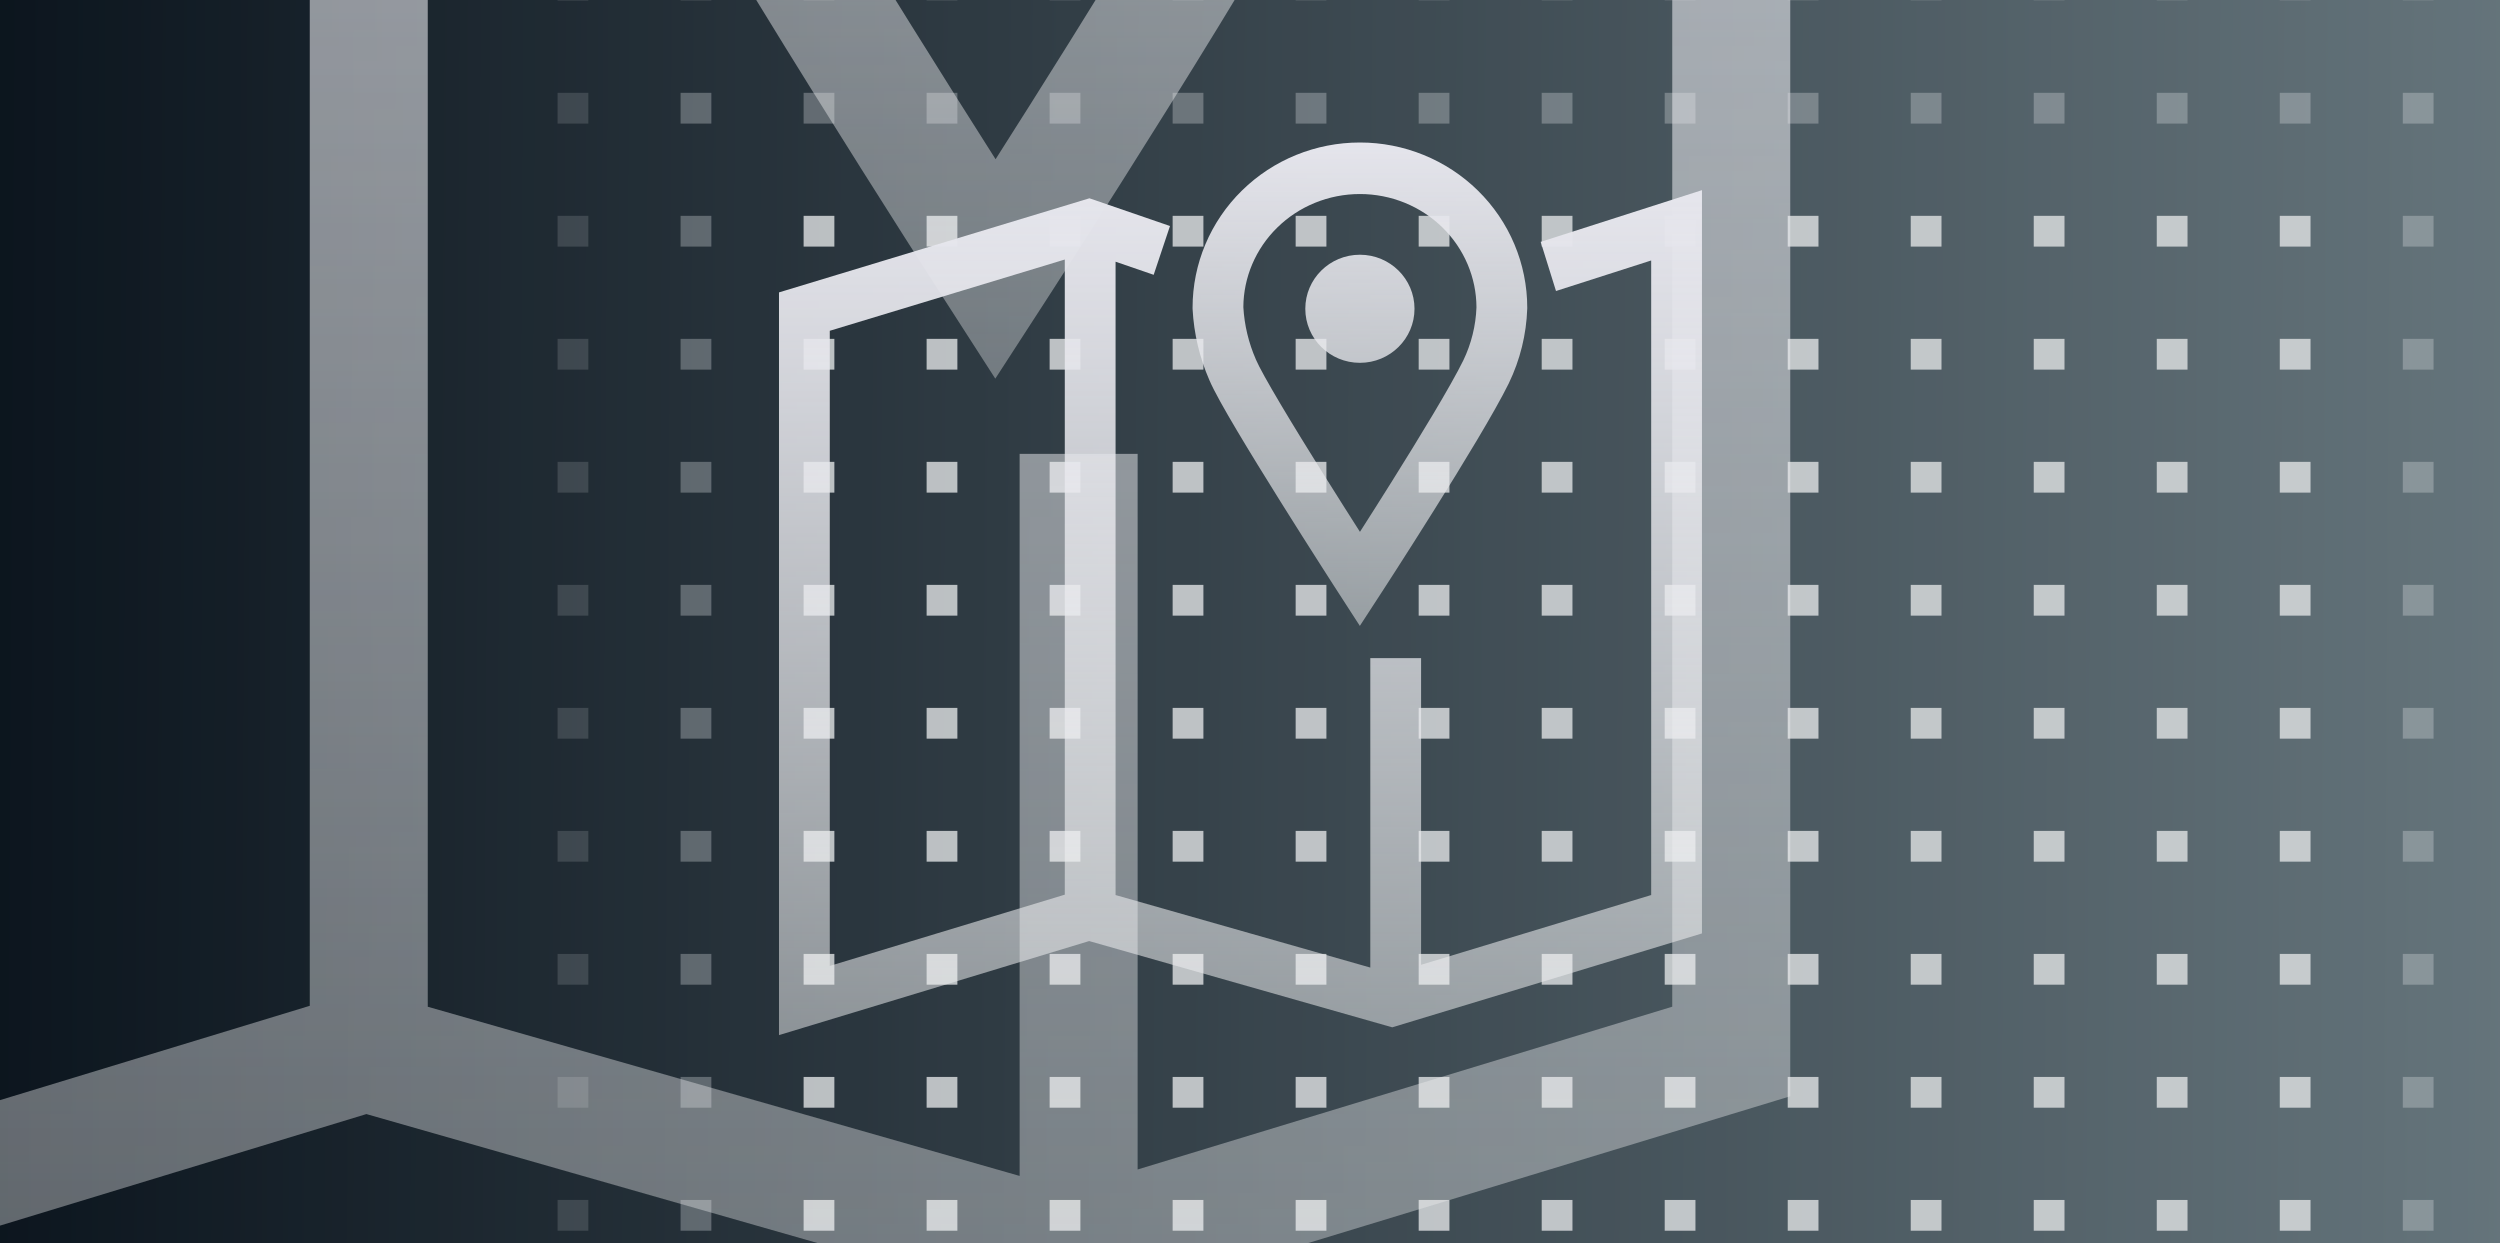 <svg width="191" height="95" viewBox="0 0 191 95" fill="none" xmlns="http://www.w3.org/2000/svg">
<rect x="0" y="0" width="191" height="95" fill="#808080" stroke="none"/>
<g clip-path="url(#clip0_5959_321461)">
<rect width="191" height="95" fill="url(#paint0_linear_5959_321461)"/>
<rect width="191" height="95" fill="black" fill-opacity="0.2"/>
<g style="mix-blend-mode:color-burn" opacity="0.8">
<rect opacity="0.2" x="42.599" y="-2.307" width="2.35" height="2.35" fill="#E0E2E4"/>
<rect opacity="0.2" x="42.599" y="7.092" width="2.35" height="2.35" fill="#E0E2E4"/>
<rect opacity="0.2" x="42.599" y="16.49" width="2.35" height="2.35" fill="#E0E2E4"/>
<rect opacity="0.2" x="42.599" y="25.889" width="2.35" height="2.35" fill="#E0E2E4"/>
<rect opacity="0.2" x="42.599" y="35.286" width="2.35" height="2.35" fill="#E0E2E4"/>
<rect opacity="0.2" x="42.599" y="44.685" width="2.35" height="2.35" fill="#E0E2E4"/>
<rect opacity="0.2" x="42.599" y="54.083" width="2.35" height="2.35" fill="#E0E2E4"/>
<rect opacity="0.2" x="42.599" y="63.481" width="2.35" height="2.35" fill="#E0E2E4"/>
<rect opacity="0.2" x="42.599" y="72.88" width="2.35" height="2.35" fill="#E0E2E4"/>
<rect opacity="0.2" x="42.599" y="82.278" width="2.35" height="2.35" fill="#E0E2E4"/>
<rect opacity="0.2" x="42.599" y="91.677" width="2.35" height="2.35" fill="#E0E2E4"/>
<rect opacity="0.2" x="51.997" y="-2.307" width="2.35" height="2.35" fill="#E0E2E4"/>
<rect opacity="0.4" x="51.997" y="7.092" width="2.35" height="2.35" fill="#E0E2E4"/>
<rect opacity="0.4" x="51.997" y="16.49" width="2.35" height="2.35" fill="#E0E2E4"/>
<rect opacity="0.4" x="51.997" y="25.889" width="2.35" height="2.35" fill="#E0E2E4"/>
<rect opacity="0.4" x="51.997" y="35.286" width="2.35" height="2.35" fill="#E0E2E4"/>
<rect opacity="0.4" x="51.997" y="44.685" width="2.35" height="2.35" fill="#E0E2E4"/>
<rect opacity="0.4" x="51.997" y="54.083" width="2.35" height="2.35" fill="#E0E2E4"/>
<rect opacity="0.4" x="51.997" y="63.481" width="2.35" height="2.35" fill="#E0E2E4"/>
<rect opacity="0.4" x="51.997" y="72.88" width="2.35" height="2.35" fill="#E0E2E4"/>
<rect opacity="0.4" x="51.997" y="82.278" width="2.35" height="2.35" fill="#E0E2E4"/>
<rect opacity="0.4" x="51.997" y="91.677" width="2.35" height="2.35" fill="#E0E2E4"/>
<rect opacity="0.2" x="61.396" y="-2.307" width="2.35" height="2.35" fill="#E0E2E4"/>
<rect opacity="0.4" x="61.396" y="7.092" width="2.35" height="2.35" fill="#E0E2E4"/>
<rect x="61.396" y="16.49" width="2.35" height="2.35" fill="#E0E2E4"/>
<rect x="61.396" y="25.889" width="2.35" height="2.35" fill="#E0E2E4"/>
<rect x="61.396" y="35.286" width="2.35" height="2.35" fill="#E0E2E4"/>
<rect x="61.396" y="44.685" width="2.35" height="2.35" fill="#E0E2E4"/>
<rect x="61.396" y="54.083" width="2.35" height="2.35" fill="#E0E2E4"/>
<rect x="61.396" y="63.481" width="2.35" height="2.35" fill="#E0E2E4"/>
<rect x="61.396" y="72.88" width="2.35" height="2.35" fill="#E0E2E4"/>
<rect x="61.396" y="82.278" width="2.35" height="2.35" fill="#E0E2E4"/>
<rect x="61.396" y="91.677" width="2.35" height="2.35" fill="#E0E2E4"/>
<rect opacity="0.2" x="70.794" y="-2.307" width="2.35" height="2.35" fill="#E0E2E4"/>
<rect opacity="0.4" x="70.794" y="7.092" width="2.35" height="2.35" fill="#E0E2E4"/>
<rect x="70.794" y="16.49" width="2.35" height="2.35" fill="#E0E2E4"/>
<rect x="70.794" y="25.889" width="2.35" height="2.35" fill="#E0E2E4"/>
<rect x="70.794" y="35.286" width="2.35" height="2.35" fill="#E0E2E4"/>
<rect x="70.794" y="44.685" width="2.35" height="2.35" fill="#E0E2E4"/>
<rect x="70.794" y="54.083" width="2.35" height="2.35" fill="#E0E2E4"/>
<rect x="70.794" y="63.481" width="2.35" height="2.35" fill="#E0E2E4"/>
<rect x="70.794" y="72.88" width="2.35" height="2.35" fill="#E0E2E4"/>
<rect x="70.794" y="82.278" width="2.35" height="2.35" fill="#E0E2E4"/>
<rect x="70.794" y="91.677" width="2.35" height="2.35" fill="#E0E2E4"/>
<rect opacity="0.2" x="80.192" y="-2.307" width="2.35" height="2.35" fill="#E0E2E4"/>
<rect opacity="0.4" x="80.192" y="7.092" width="2.35" height="2.35" fill="#E0E2E4"/>
<rect x="80.192" y="16.49" width="2.35" height="2.35" fill="#E0E2E4"/>
<rect x="80.192" y="25.889" width="2.35" height="2.35" fill="#E0E2E4"/>
<rect x="80.192" y="35.286" width="2.35" height="2.35" fill="#E0E2E4"/>
<rect x="80.192" y="44.685" width="2.35" height="2.35" fill="#E0E2E4"/>
<rect x="80.192" y="54.083" width="2.35" height="2.35" fill="#E0E2E4"/>
<rect x="80.192" y="63.481" width="2.35" height="2.35" fill="#E0E2E4"/>
<rect x="80.192" y="72.88" width="2.35" height="2.35" fill="#E0E2E4"/>
<rect x="80.192" y="82.278" width="2.35" height="2.35" fill="#E0E2E4"/>
<rect x="80.192" y="91.677" width="2.35" height="2.35" fill="#E0E2E4"/>
<rect opacity="0.2" x="89.59" y="-2.307" width="2.35" height="2.35" fill="#E0E2E4"/>
<rect opacity="0.4" x="89.59" y="7.092" width="2.35" height="2.35" fill="#E0E2E4"/>
<rect x="89.59" y="16.49" width="2.35" height="2.35" fill="#E0E2E4"/>
<rect x="89.59" y="25.889" width="2.35" height="2.35" fill="#E0E2E4"/>
<rect x="89.59" y="35.286" width="2.35" height="2.35" fill="#E0E2E4"/>
<rect x="89.59" y="44.685" width="2.35" height="2.35" fill="#E0E2E4"/>
<rect x="89.59" y="54.083" width="2.35" height="2.35" fill="#E0E2E4"/>
<rect x="89.59" y="63.481" width="2.35" height="2.35" fill="#E0E2E4"/>
<rect x="89.59" y="72.88" width="2.35" height="2.35" fill="#E0E2E4"/>
<rect x="89.59" y="82.278" width="2.35" height="2.35" fill="#E0E2E4"/>
<rect x="89.59" y="91.677" width="2.35" height="2.35" fill="#E0E2E4"/>
<rect opacity="0.2" x="98.988" y="-2.307" width="2.35" height="2.35" fill="#E0E2E4"/>
<rect opacity="0.4" x="98.988" y="7.092" width="2.35" height="2.35" fill="#E0E2E4"/>
<rect x="98.988" y="16.49" width="2.35" height="2.35" fill="#E0E2E4"/>
<rect x="98.988" y="25.889" width="2.35" height="2.35" fill="#E0E2E4"/>
<rect x="98.988" y="35.286" width="2.35" height="2.35" fill="#E0E2E4"/>
<rect x="98.988" y="44.685" width="2.35" height="2.35" fill="#E0E2E4"/>
<rect x="98.988" y="54.083" width="2.35" height="2.35" fill="#E0E2E4"/>
<rect x="98.988" y="63.481" width="2.35" height="2.35" fill="#E0E2E4"/>
<rect x="98.988" y="72.88" width="2.35" height="2.35" fill="#E0E2E4"/>
<rect x="98.988" y="82.278" width="2.35" height="2.35" fill="#E0E2E4"/>
<rect x="98.988" y="91.677" width="2.35" height="2.35" fill="#E0E2E4"/>
<rect opacity="0.2" x="108.387" y="-2.307" width="2.35" height="2.35" fill="#E0E2E4"/>
<rect opacity="0.4" x="108.387" y="7.092" width="2.35" height="2.35" fill="#E0E2E4"/>
<rect x="108.387" y="16.49" width="2.35" height="2.35" fill="#E0E2E4"/>
<rect x="108.387" y="25.889" width="2.35" height="2.35" fill="#E0E2E4"/>
<rect x="108.387" y="35.286" width="2.35" height="2.35" fill="#E0E2E4"/>
<rect x="108.387" y="44.685" width="2.35" height="2.35" fill="#E0E2E4"/>
<rect x="108.387" y="54.083" width="2.35" height="2.35" fill="#E0E2E4"/>
<rect x="108.387" y="63.481" width="2.35" height="2.35" fill="#E0E2E4"/>
<rect x="108.387" y="72.88" width="2.35" height="2.35" fill="#E0E2E4"/>
<rect x="108.387" y="82.278" width="2.35" height="2.35" fill="#E0E2E4"/>
<rect x="108.387" y="91.677" width="2.35" height="2.35" fill="#E0E2E4"/>
<rect opacity="0.2" x="117.786" y="-2.307" width="2.35" height="2.35" fill="#E0E2E4"/>
<rect opacity="0.4" x="117.786" y="7.092" width="2.35" height="2.35" fill="#E0E2E4"/>
<rect x="117.786" y="16.49" width="2.35" height="2.35" fill="#E0E2E4"/>
<rect x="117.786" y="25.889" width="2.35" height="2.35" fill="#E0E2E4"/>
<rect x="117.786" y="35.286" width="2.35" height="2.35" fill="#E0E2E4"/>
<rect x="117.786" y="44.685" width="2.35" height="2.35" fill="#E0E2E4"/>
<rect x="117.786" y="54.083" width="2.35" height="2.35" fill="#E0E2E4"/>
<rect x="117.786" y="63.481" width="2.35" height="2.35" fill="#E0E2E4"/>
<rect x="117.786" y="72.88" width="2.35" height="2.35" fill="#E0E2E4"/>
<rect x="117.786" y="82.278" width="2.35" height="2.35" fill="#E0E2E4"/>
<rect x="117.786" y="91.677" width="2.35" height="2.35" fill="#E0E2E4"/>
<rect opacity="0.2" x="127.183" y="-2.307" width="2.35" height="2.35" fill="#E0E2E4"/>
<rect opacity="0.4" x="127.183" y="7.092" width="2.35" height="2.35" fill="#E0E2E4"/>
<rect x="127.183" y="16.49" width="2.35" height="2.35" fill="#E0E2E4"/>
<rect x="127.183" y="25.889" width="2.35" height="2.35" fill="#E0E2E4"/>
<rect x="127.183" y="35.286" width="2.35" height="2.35" fill="#E0E2E4"/>
<rect x="127.183" y="44.685" width="2.35" height="2.35" fill="#E0E2E4"/>
<rect x="127.183" y="54.083" width="2.35" height="2.35" fill="#E0E2E4"/>
<rect x="127.183" y="63.481" width="2.35" height="2.35" fill="#E0E2E4"/>
<rect x="127.183" y="72.88" width="2.35" height="2.35" fill="#E0E2E4"/>
<rect x="127.183" y="82.278" width="2.35" height="2.35" fill="#E0E2E4"/>
<rect x="127.183" y="91.677" width="2.35" height="2.35" fill="#E0E2E4"/>
<rect opacity="0.2" x="136.582" y="-2.307" width="2.35" height="2.35" fill="#E0E2E4"/>
<rect opacity="0.4" x="136.582" y="7.092" width="2.35" height="2.35" fill="#E0E2E4"/>
<rect x="136.582" y="16.49" width="2.35" height="2.35" fill="#E0E2E4"/>
<rect x="136.582" y="25.889" width="2.35" height="2.35" fill="#E0E2E4"/>
<rect x="136.582" y="35.286" width="2.35" height="2.35" fill="#E0E2E4"/>
<rect x="136.582" y="44.685" width="2.35" height="2.35" fill="#E0E2E4"/>
<rect x="136.582" y="54.083" width="2.35" height="2.35" fill="#E0E2E4"/>
<rect x="136.582" y="63.481" width="2.35" height="2.35" fill="#E0E2E4"/>
<rect x="136.582" y="72.88" width="2.35" height="2.35" fill="#E0E2E4"/>
<rect x="136.582" y="82.278" width="2.35" height="2.35" fill="#E0E2E4"/>
<rect x="136.582" y="91.677" width="2.35" height="2.35" fill="#E0E2E4"/>
<rect opacity="0.2" x="145.98" y="-2.307" width="2.35" height="2.35" fill="#E0E2E4"/>
<rect opacity="0.4" x="145.98" y="7.092" width="2.35" height="2.35" fill="#E0E2E4"/>
<rect x="145.98" y="16.49" width="2.35" height="2.35" fill="#E0E2E4"/>
<rect x="145.98" y="25.889" width="2.35" height="2.35" fill="#E0E2E4"/>
<rect x="145.98" y="35.286" width="2.35" height="2.35" fill="#E0E2E4"/>
<rect x="145.98" y="44.685" width="2.35" height="2.35" fill="#E0E2E4"/>
<rect x="145.98" y="54.083" width="2.35" height="2.35" fill="#E0E2E4"/>
<rect x="145.98" y="63.481" width="2.35" height="2.35" fill="#E0E2E4"/>
<rect x="145.98" y="72.88" width="2.35" height="2.35" fill="#E0E2E4"/>
<rect x="145.98" y="82.278" width="2.35" height="2.35" fill="#E0E2E4"/>
<rect x="145.98" y="91.677" width="2.35" height="2.35" fill="#E0E2E4"/>
<rect opacity="0.2" x="155.378" y="-2.307" width="2.35" height="2.35" fill="#E0E2E4"/>
<rect opacity="0.4" x="155.378" y="7.092" width="2.35" height="2.35" fill="#E0E2E4"/>
<rect x="155.378" y="16.49" width="2.35" height="2.35" fill="#E0E2E4"/>
<rect x="155.378" y="25.889" width="2.35" height="2.35" fill="#E0E2E4"/>
<rect x="155.378" y="35.286" width="2.35" height="2.35" fill="#E0E2E4"/>
<rect x="155.378" y="44.685" width="2.35" height="2.35" fill="#E0E2E4"/>
<rect x="155.378" y="54.083" width="2.35" height="2.35" fill="#E0E2E4"/>
<rect x="155.378" y="63.481" width="2.35" height="2.35" fill="#E0E2E4"/>
<rect x="155.378" y="72.88" width="2.35" height="2.35" fill="#E0E2E4"/>
<rect x="155.378" y="82.278" width="2.35" height="2.35" fill="#E0E2E4"/>
<rect x="155.378" y="91.677" width="2.35" height="2.35" fill="#E0E2E4"/>
<rect opacity="0.2" x="164.777" y="-2.307" width="2.35" height="2.35" fill="#E0E2E4"/>
<rect opacity="0.4" x="164.777" y="7.092" width="2.35" height="2.35" fill="#E0E2E4"/>
<rect x="164.777" y="16.49" width="2.35" height="2.35" fill="#E0E2E4"/>
<rect x="164.777" y="25.889" width="2.35" height="2.35" fill="#E0E2E4"/>
<rect x="164.777" y="35.286" width="2.35" height="2.35" fill="#E0E2E4"/>
<rect x="164.777" y="44.685" width="2.35" height="2.35" fill="#E0E2E4"/>
<rect x="164.777" y="54.083" width="2.35" height="2.35" fill="#E0E2E4"/>
<rect x="164.777" y="63.481" width="2.35" height="2.35" fill="#E0E2E4"/>
<rect x="164.777" y="72.88" width="2.35" height="2.35" fill="#E0E2E4"/>
<rect x="164.777" y="82.278" width="2.35" height="2.35" fill="#E0E2E4"/>
<rect x="164.777" y="91.677" width="2.35" height="2.35" fill="#E0E2E4"/>
<rect opacity="0.2" x="174.175" y="-2.307" width="2.35" height="2.35" fill="#E0E2E4"/>
<rect opacity="0.4" x="174.175" y="7.092" width="2.35" height="2.35" fill="#E0E2E4"/>
<rect x="174.175" y="16.49" width="2.35" height="2.35" fill="#E0E2E4"/>
<rect x="174.175" y="25.889" width="2.35" height="2.35" fill="#E0E2E4"/>
<rect x="174.175" y="35.286" width="2.35" height="2.35" fill="#E0E2E4"/>
<rect x="174.175" y="44.685" width="2.35" height="2.35" fill="#E0E2E4"/>
<rect x="174.175" y="54.083" width="2.35" height="2.35" fill="#E0E2E4"/>
<rect x="174.175" y="63.481" width="2.35" height="2.35" fill="#E0E2E4"/>
<rect x="174.175" y="72.88" width="2.35" height="2.35" fill="#E0E2E4"/>
<rect x="174.175" y="82.278" width="2.35" height="2.35" fill="#E0E2E4"/>
<rect x="174.175" y="91.677" width="2.35" height="2.35" fill="#E0E2E4"/>
<rect opacity="0.2" x="183.573" y="-2.307" width="2.35" height="2.35" fill="#E0E2E4"/>
<rect opacity="0.4" x="183.573" y="7.092" width="2.35" height="2.35" fill="#E0E2E4"/>
<rect opacity="0.4" x="183.573" y="16.49" width="2.35" height="2.35" fill="#E0E2E4"/>
<rect opacity="0.4" x="183.573" y="25.889" width="2.35" height="2.35" fill="#E0E2E4"/>
<rect opacity="0.4" x="183.573" y="35.286" width="2.35" height="2.35" fill="#E0E2E4"/>
<rect opacity="0.4" x="183.573" y="44.685" width="2.35" height="2.35" fill="#E0E2E4"/>
<rect opacity="0.4" x="183.573" y="54.083" width="2.35" height="2.35" fill="#E0E2E4"/>
<rect opacity="0.4" x="183.573" y="63.481" width="2.35" height="2.35" fill="#E0E2E4"/>
<rect opacity="0.4" x="183.573" y="72.88" width="2.35" height="2.35" fill="#E0E2E4"/>
<rect opacity="0.4" x="183.573" y="82.278" width="2.35" height="2.35" fill="#E0E2E4"/>
<rect opacity="0.4" x="183.573" y="91.677" width="2.35" height="2.35" fill="#E0E2E4"/>
</g>
<g style="mix-blend-mode:color-burn" opacity="0.7">
<path fill-rule="evenodd" clip-rule="evenodd" d="M136.775 -48.747V83.754L81.794 100.495L27.991 85.115L-27.069 101.879V-30.519L28.038 -47.299L42.341 -42.353L39.444 -33.654L32.681 -35.993V76.915L77.9 89.841V34.673H86.915V89.348L127.76 76.912V-36.21L110.862 -30.768L108.145 -39.527L136.775 -48.747ZM23.666 76.844L-18.054 89.547V-23.677L23.666 -36.38V76.844Z" fill="url(#paint1_linear_5959_321461)"/>
<path fill-rule="evenodd" clip-rule="evenodd" d="M76.054 -57.245C68.221 -57.245 60.681 -54.176 55.099 -48.667C49.513 -43.154 46.347 -35.645 46.347 -27.782V-27.66L46.353 -27.538C46.581 -23.168 47.594 -18.876 49.34 -14.862C50.155 -12.934 52.069 -9.547 54.255 -5.85C56.523 -2.016 59.284 2.481 61.949 6.759C64.617 11.04 67.2 15.122 69.115 18.133C70.073 19.638 70.865 20.877 71.417 21.739L72.284 23.091L76.041 28.929L79.817 23.101L80.018 22.79L80.59 21.903C81.084 21.136 81.794 20.029 82.662 18.672C84.395 15.959 86.758 12.237 89.271 8.209C94.24 0.246 99.977 -9.199 102.479 -14.302L102.495 -14.335C104.491 -18.492 105.604 -23.016 105.758 -27.626L105.761 -27.704V-27.782C105.761 -31.672 104.984 -35.52 103.479 -39.105C101.975 -42.691 99.773 -45.938 97.008 -48.667C94.243 -51.396 90.969 -53.553 87.375 -55.022C83.782 -56.491 79.935 -57.245 76.054 -57.245ZM76.054 20.573C72.285 23.091 72.284 23.091 72.284 23.091L76.054 20.573ZM79.817 23.101C79.816 23.102 79.816 23.103 76.054 20.573L79.817 23.101ZM81.664 3.281C79.607 6.577 77.651 9.669 76.062 12.164C74.237 9.291 71.931 5.641 69.56 1.835C66.91 -2.418 64.191 -6.846 61.976 -10.591C59.691 -14.454 58.129 -17.284 57.613 -18.51L57.602 -18.538L57.589 -18.565C56.297 -21.53 55.545 -24.69 55.362 -27.903C55.394 -33.189 57.535 -38.283 61.371 -42.069C65.241 -45.888 70.52 -48.059 76.054 -48.059C78.791 -48.059 81.498 -47.527 84.019 -46.496C86.54 -45.466 88.821 -43.959 90.737 -42.069C92.651 -40.179 94.162 -37.943 95.191 -35.493C96.209 -33.068 96.735 -30.476 96.746 -27.86C96.625 -24.585 95.831 -21.363 94.405 -18.39C92.149 -13.792 86.697 -4.786 81.664 3.281ZM85.746 -27.601C85.746 -22.28 81.406 -17.966 76.054 -17.966C70.701 -17.966 66.362 -22.28 66.362 -27.601C66.362 -32.922 70.701 -37.236 76.054 -37.236C81.406 -37.236 85.746 -32.922 85.746 -27.601Z" fill="url(#paint2_linear_5959_321461)"/>
</g>
<path fill-rule="evenodd" clip-rule="evenodd" d="M130.03 14.527V71.314L106.367 78.488L83.211 71.897L59.515 79.082V22.339L83.232 15.148L89.387 17.268L88.141 20.996L85.23 19.994V68.382L104.691 73.922V50.28H108.571V73.711L126.15 68.381V19.9L118.878 22.233L117.708 18.479L130.03 14.527ZM81.35 68.352L63.395 73.796V25.272L81.35 19.828V68.352Z" fill="url(#paint3_linear_5959_321461)"/>
<path fill-rule="evenodd" clip-rule="evenodd" d="M103.897 10.887C100.526 10.887 97.281 12.202 94.879 14.563C92.474 16.926 91.112 20.144 91.112 23.514V23.566L91.114 23.618C91.213 25.491 91.648 27.331 92.4 29.051C92.751 29.877 93.574 31.329 94.515 32.913C95.491 34.556 96.68 36.483 97.827 38.317C98.975 40.152 100.086 41.901 100.911 43.191C101.323 43.837 101.664 44.367 101.901 44.737L102.275 45.316L103.892 47.819L105.516 45.321L105.603 45.187L105.849 44.807C106.062 44.478 106.368 44.004 106.741 43.423C107.487 42.26 108.504 40.665 109.585 38.939C111.724 35.526 114.193 31.478 115.27 29.291L115.276 29.277C116.136 27.495 116.615 25.556 116.681 23.581L116.682 23.547V23.514C116.682 21.847 116.348 20.197 115.7 18.661C115.053 17.124 114.105 15.732 112.915 14.563C111.725 13.394 110.316 12.469 108.769 11.84C107.223 11.21 105.567 10.887 103.897 10.887ZM103.897 44.237C102.275 45.317 102.275 45.316 102.275 45.316L103.897 44.237ZM105.516 45.321C105.516 45.321 105.516 45.322 103.897 44.237L105.516 45.321ZM106.311 36.826C105.426 38.239 104.584 39.564 103.9 40.633C103.115 39.402 102.123 37.838 101.102 36.207C99.962 34.384 98.791 32.486 97.838 30.881C96.855 29.226 96.182 28.013 95.96 27.488L95.955 27.476L95.95 27.464C95.394 26.193 95.07 24.839 94.992 23.462C95.005 21.196 95.927 19.014 97.578 17.391C99.243 15.754 101.515 14.824 103.897 14.824C105.075 14.824 106.24 15.052 107.325 15.493C108.41 15.935 109.392 16.581 110.216 17.391C111.04 18.201 111.69 19.159 112.133 20.209C112.571 21.248 112.798 22.359 112.802 23.48C112.75 24.884 112.409 26.265 111.795 27.539C110.824 29.51 108.478 33.369 106.311 36.826ZM108.068 23.59C108.068 25.871 106.2 27.72 103.897 27.72C101.593 27.72 99.725 25.871 99.725 23.59C99.725 21.31 101.593 19.461 103.897 19.461C106.2 19.461 108.068 21.31 108.068 23.59Z" fill="url(#paint4_linear_5959_321461)"/>
</g>
<defs>
<linearGradient id="paint0_linear_5959_321461" x1="-1.3468e-07" y1="47.5" x2="259.329" y2="49.015" gradientUnits="userSpaceOnUse">
<stop stop-color="#0F1B26"/>
<stop offset="1" stop-color="#A5BBC3"/>
</linearGradient>
<linearGradient id="paint1_linear_5959_321461" x1="63.58" y1="-48.747" x2="63.58" y2="104.353" gradientUnits="userSpaceOnUse">
<stop stop-color="#E5E5EC"/>
<stop offset="1" stop-color="#EFF0F1" stop-opacity="0.5"/>
</linearGradient>
<linearGradient id="paint2_linear_5959_321461" x1="79.218" y1="-57.245" x2="79.218" y2="30.344" gradientUnits="userSpaceOnUse">
<stop stop-color="#E5E5EC"/>
<stop offset="1" stop-color="#EFF0F1" stop-opacity="0.5"/>
</linearGradient>
<linearGradient id="paint3_linear_5959_321461" x1="98.528" y1="14.527" x2="98.528" y2="80.142" gradientUnits="userSpaceOnUse">
<stop stop-color="#E5E5EC"/>
<stop offset="1" stop-color="#EFF0F1" stop-opacity="0.5"/>
</linearGradient>
<linearGradient id="paint4_linear_5959_321461" x1="105.259" y1="10.887" x2="105.259" y2="48.425" gradientUnits="userSpaceOnUse">
<stop stop-color="#E5E5EC"/>
<stop offset="1" stop-color="#EFF0F1" stop-opacity="0.5"/>
</linearGradient>
<clipPath id="clip0_5959_321461">
<rect width="191" height="95" fill="white"/>
</clipPath>
</defs>
</svg>
